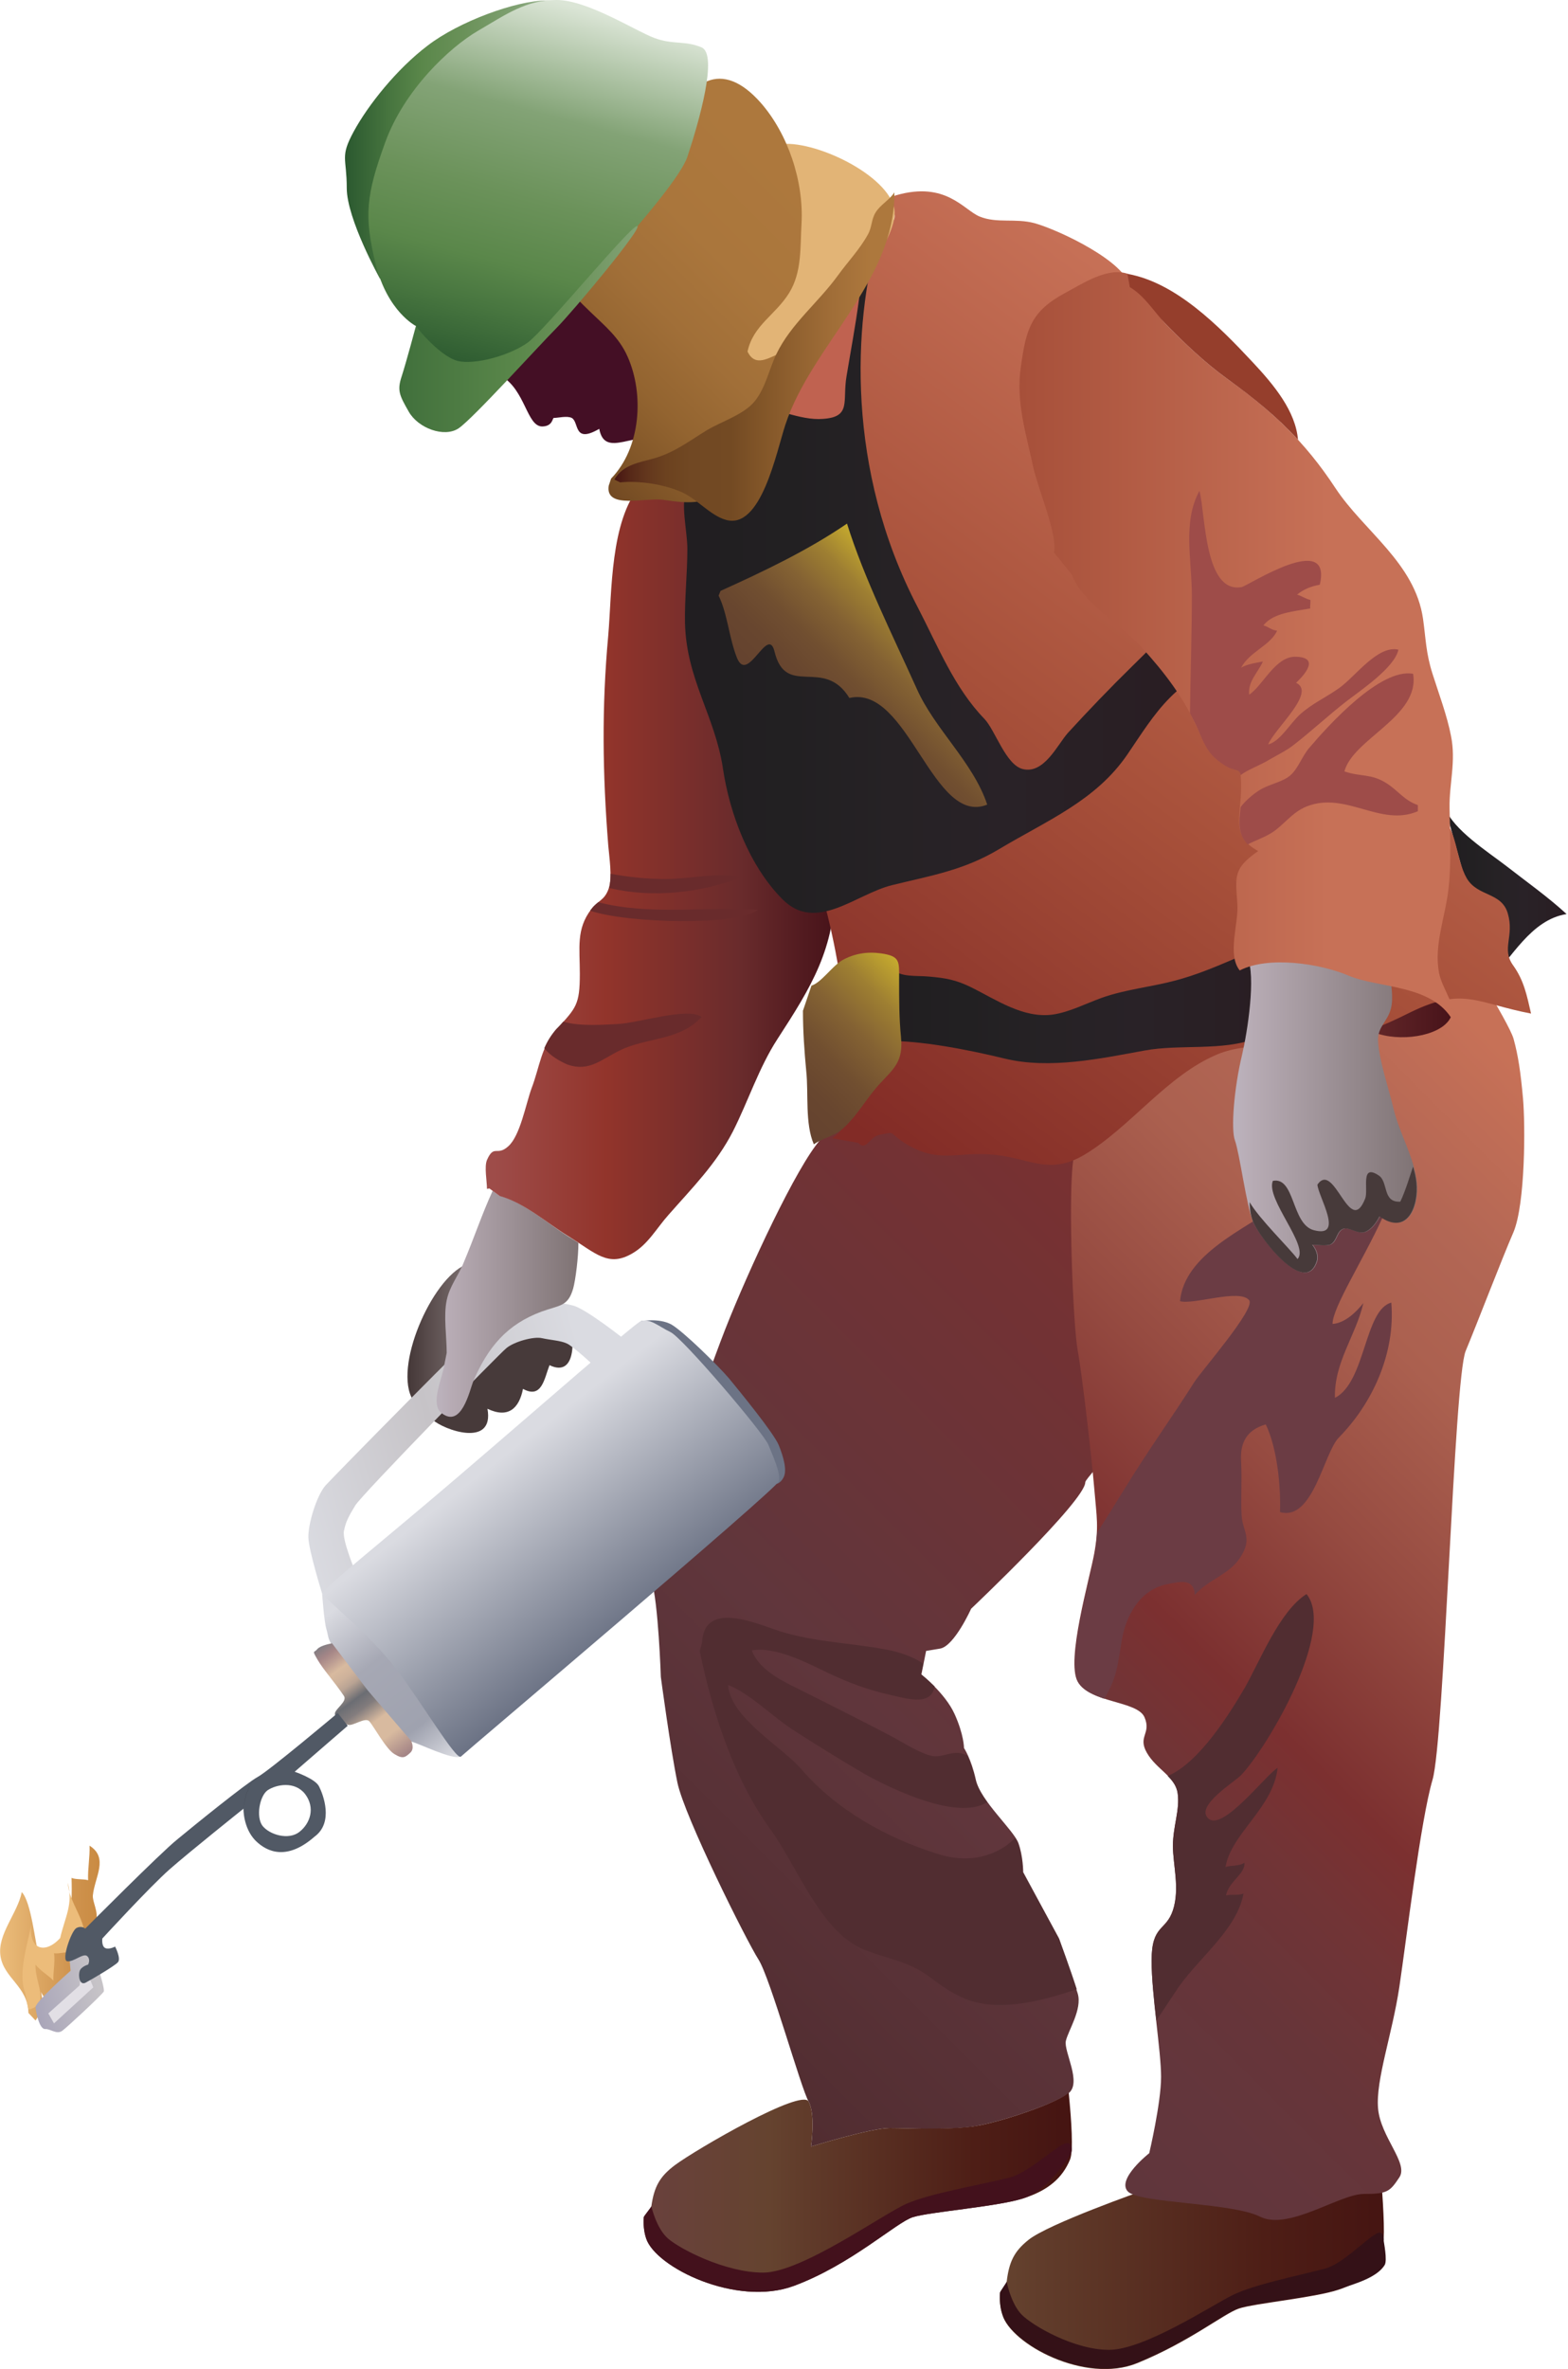 
        <svg xmlns:rdf="http://www.w3.org/1999/02/22-rdf-syntax-ns#" xmlns="http://www.w3.org/2000/svg" xmlns:cc="http://creativecommons.org/ns#" xmlns:xlink="http://www.w3.org/1999/xlink" xmlns:dc="http://purl.org/dc/elements/1.1/" x="0px" y="0px" width="331" height="500" viewBox="0 0 331 500" xml:space="preserve">
            <title>Fire management: crew member with drip torch 1</title>
            <desc xmlns:ian_image_library="https://ian.umces.edu/media-library/">
                <ian_image_library:title>Fire management: crew member with drip torch 1</ian_image_library:title>
                <ian_image_library:descr>Illustration of fire management crew member with drip torch</ian_image_library:descr>
                <ian_image_library:scene>
                    <ian_image_library:contains>forestry, industry, service, fire, management, managed, fire, burn, crew, member, drip, torch, brushfire, wildfire, controlled, human, person, people, man, male</ian_image_library:contains>
                    <ian_image_library:when>2011-01-17</ian_image_library:when>
                </ian_image_library:scene>
            </desc>
            
<g id="ian_symbols_542f21ebe7e530f40de69b3de55dce0b">
	<g id="ian_symbols_93dfd31d70ef4494197675cbac6ac241">
		<g id="ian_symbols_1842d185cadd5c5485588691019aab5d">
				<linearGradient id="ian_symbols_48d9e7ade3d70d248119b03f7c90ad0f" gradientUnits="userSpaceOnUse" x1="1901.73" y1="-488.203" x2="2309.546" y2="-488.203" gradientTransform="matrix(0.199 0 0 0.199 -167.007 574.272)">
				<stop  offset="0" style="stop-color:#65432F"/>
				<stop  offset="0.125" style="stop-color:#603B2A"/>
				<stop  offset="0.683" style="stop-color:#4E1E16"/>
				<stop  offset="0.972" style="stop-color:#461512"/>
			</linearGradient>
			<path fill="url(#ian_symbols_48d9e7ade3d70d248119b03f7c90ad0f)" d="M276,460.6c-5.1,1.1-10.6-2.8-14.2-2.8c-3.7,0-10-3.4-10-3.4l-10.5,7.9c0,0-20,7-24.2,10.4
				c-3,2.4-4.1,4.6-4.6,8.9c0,0.2-1.4,2.1-1.4,2.3c-0.1,1.5,0,3.1,0.5,4.6c1.8,6.2,17.5,14.7,28.5,10.2c11-4.5,18.2-10.4,21.4-11.5
				c3.2-1.1,16.1-2.3,21.1-4c5.1-1.7,7.8-4.5,9.2-8.5c0.6-1.8,0.3-8.1-0.2-14.4c-0.1,0.1-0.1,0.2-0.2,0.2
				C288.6,462.9,281,459.5,276,460.6L276,460.6z"/>
			<path fill="#341117" d="M290.5,471.4c-2.3,1.3-7.1,6.3-10.6,7.3c-6.4,1.7-15.2,3.4-19.8,5.7c-4.6,2.3-18.6,11.5-26,11.5
				c-7.4,0-16.1-5.1-18.4-7.4c-2.3-2.3-3.2-7-3.2-7c0,0.2-1.4,2.1-1.4,2.3c-0.1,1.5,0,3.1,0.5,4.6c1.8,6.2,17.5,14.7,28.5,10.2
				c11-4.5,18.2-10.4,21.4-11.5c3.2-1.1,16.1-2.3,21.1-4c3.7-1.2,8.1-2.5,9.7-5.1c0.6-1-0.2-4.9-0.2-5.1
				C292.1,473,292.3,470.4,290.5,471.4L290.5,471.4z"/>
				<linearGradient id="ian_symbols_c0f9367359dfdd845d0ee5de9b014f07" gradientUnits="userSpaceOnUse" x1="1482.286" y1="-828.751" x2="2228.568" y2="-1575.033" gradientTransform="matrix(0.199 0 0 0.199 -167.007 574.272)">
				<stop  offset="0" style="stop-color:#512D31"/>
				<stop  offset="0.346" style="stop-color:#60363C"/>
				<stop  offset="0.955" style="stop-color:#7C3030"/>
			</linearGradient>
			<path fill="url(#ian_symbols_c0f9367359dfdd845d0ee5de9b014f07)" d="M230.5,226l7.5-2.9l-48.7-5.4c0,0-11.1,17.2-16.1,22.8c-5,5.6-15.1,27.3-20.1,40
				c-5,12.8-17.1,47.8-15.6,52.8s2,20.6,2,20.6s2,15,3.5,22.3c1.5,7.2,14.6,33.4,17.1,37.3c2.5,3.9,9,27.3,10.6,30
				c1.5,2.8,0.5,9.5,0.5,9.5s12.6-3.9,16.6-3.9s13.6,0.6,19.1-0.6c5.5-1.1,15.6-4.5,18.6-6.7c3-2.2-1-8.9-0.5-11.1
				c0.5-2.2,3.5-6.7,2.5-10c-1-3.3-4-11.7-4-11.7l-7.5-13.9c0,0,0-3.3-1-6.1c-1-2.8-8-8.9-9-13.4s-2.5-6.7-2.5-6.7s0-2.8-2-7.2
				c-2-4.4-7-8.3-7-8.3l1-5l3-0.5c3-0.6,6.5-8.4,6.5-8.4s24.1-22.8,24.1-26.7c0-0.6,4.2-4.8,4.5-6.4c-0.7-6.9,2-16.3,1.5-19.6
				c-1-6.1-4.8-29.6-3.8-38.5C232.3,239.4,230.5,226,230.5,226L230.5,226z"/>
			<path fill="#473A3A" d="M91.3,299.6c2.4,2.2,13.1,6,11.6-2.3c4.4,2.1,6.7-0.1,7.5-4.2c4,2.2,4.5-2.2,5.6-5c6,2.9,5.3-6.9,3.9-9.6
				l-7-0.5l-20.1,15.6L91.3,299.6L91.3,299.6z"/>
				<linearGradient id="ian_symbols_273b044bc7520224f1fb83168eec1b1c" gradientUnits="userSpaceOnUse" x1="1798.678" y1="-801.126" x2="2638.037" y2="-1640.434" gradientTransform="matrix(0.199 0 0 0.199 -167.007 574.272)">
				<stop  offset="5.600000e-03" style="stop-color:#60363C"/>
				<stop  offset="9.830000e-02" style="stop-color:#63363C"/>
				<stop  offset="0.199" style="stop-color:#673539"/>
				<stop  offset="0.302" style="stop-color:#713436"/>
				<stop  offset="0.386" style="stop-color:#7C3030"/>
				<stop  offset="0.549" style="stop-color:#964B41"/>
				<stop  offset="0.701" style="stop-color:#AB604F"/>
				<stop  offset="0.804" style="stop-color:#B26654"/>
				<stop  offset="0.955" style="stop-color:#C77157"/>
			</linearGradient>
			<path fill="url(#ian_symbols_273b044bc7520224f1fb83168eec1b1c)" d="M230.5,225.2c0,0-3,12.1-4,20.1s0,34.2,1,39.7c1,5.5,3,23.1,3.5,29.2c0.5,6,1,8,0,13.6
				c-1,5.5-6,22.6-3.5,27.1c2.5,4.5,12.6,4,14.1,7.5c1.5,3.5-1.5,4,0.5,7.5c2,3.5,6,5,6.5,8.5c0.5,3.5-1,7-1,11.1c0,4,1.5,9,0,13.6
				c-1.5,4.5-4.5,3-4.5,10.6c0,7.5,2,19.1,2,24.6s-2.5,16.1-2.5,16.1s-7,5.5-4.5,8.1c2.5,2.5,21.9,2.3,27.9,5.3
				c6,3,16.8-4.8,21.9-4.8c5,0,5.5-0.5,7.5-3.5c2-3-4-8.5-4.5-14.6c-0.5-6,3-15.6,4.5-25.6c1.5-10.1,4.5-35.2,7-43.7
				s4.5-84.4,7-90.5c2.5-6,7.5-19.1,10.1-25.1c2.5-6,2.5-22.6,2-28.2c-0.5-5.5-1-9-2-12.6c-1-3.5-12.1-21.1-12.1-21.1L230.5,225.2
				L230.5,225.2z"/>
				<linearGradient id="ian_symbols_992fcbd2d5f718e41149e43ad902996e" gradientUnits="userSpaceOnUse" x1="1272.902" y1="-1474.099" x2="1337.016" y2="-1474.099" gradientTransform="matrix(0.199 0 0 0.199 -167.007 574.272)">
				<stop  offset="2.230000e-02" style="stop-color:#473A3A"/>
				<stop  offset="0.372" style="stop-color:#5B4E4E"/>
				<stop  offset="1" style="stop-color:#7E7273"/>
			</linearGradient>
			<path fill="url(#ian_symbols_992fcbd2d5f718e41149e43ad902996e)" d="M87.2,295.5c-4.3-6.8,3.9-25.6,11.1-28.6l0.5,20.6L87.2,295.5z"/>
				<linearGradient id="ian_symbols_e66c0317f5be77f475e1172f2a8f31b3" gradientUnits="userSpaceOnUse" x1="-7908.181" y1="-8479.96" x2="-7766.827" y2="-8479.96" gradientTransform="matrix(0.518 -0.147 0.147 0.518 5403.2 3543.769)">
				<stop  offset="5.600000e-03" style="stop-color:#DADBE1"/>
				<stop  offset="0.433" style="stop-color:#C6C3C7"/>
				<stop  offset="0.893" style="stop-color:#DADBE1"/>
			</linearGradient>
			<path fill="url(#ian_symbols_e66c0317f5be77f475e1172f2a8f31b3)" d="M68,336.3c0,0-2.8-9-2.9-11.8c-0.1-2.8,1.7-8.8,3.6-11c2-2.2,32.1-32.8,34.2-34.3
				c2.1-1.5,7.7-4,10.2-4.3c2.5-0.2,5.1-0.1,7.8,0.6c2.7,0.6,11.1,7.3,11.1,7.3l-6.3,5.7c0,0-4.8-4.5-6.1-5
				c-1.3-0.6-3.4-0.7-5.2-1.1c-1.7-0.4-5.8,0.7-7.5,2.1c-1.7,1.4-30.5,30.9-31.9,33.2c-1.4,2.3-2,3.4-2.4,5.4
				c-0.4,1.9,2.5,8.8,2.5,8.8L68,336.3L68,336.3z"/>
			<path fill="#6C7385" d="M165.4,311.8c0.8-1.5,0-4.3-1-6.8c-1-2.5-8.2-11.3-10.5-14.1c-2.3-2.7-9.6-9.9-12.2-11.4
				c-2.6-1.4-6.4-0.7-6.4-0.7l28.3,34.4C163.6,313.2,164.6,313.3,165.4,311.8L165.4,311.8z"/>
				<linearGradient id="ian_symbols_71a495ebd01c33645d833b30a767f628" gradientUnits="userSpaceOnUse" x1="-7876.501" y1="-8358.14" x2="-7908.22" y2="-8435.677" gradientTransform="matrix(0.518 -0.147 0.147 0.518 5403.2 3543.769)">
				<stop  offset="0" style="stop-color:#DADBE1"/>
				<stop  offset="0.219" style="stop-color:#9FA2AF"/>
				<stop  offset="0.584" style="stop-color:#A6A8B4"/>
				<stop  offset="0.893" style="stop-color:#DADBE1"/>
			</linearGradient>
			<path fill="url(#ian_symbols_71a495ebd01c33645d833b30a767f628)" d="M68,336.3c0,0,0.4,5.8,0.9,7.5c0.5,1.7,0.2,1.8,1.3,3.6c1.1,1.8,14.9,19.6,16.5,20.1
				c1.7,0.4,8.9,4,10.5,3.2C98.9,370,84,347.9,84,347.9L68,336.3L68,336.3z"/>
				<linearGradient id="ian_symbols_28021c0d2387129411959e843d7d0ac8" gradientUnits="userSpaceOnUse" x1="-7796.079" y1="-8390.309" x2="-7830.284" y2="-8475.32" gradientTransform="matrix(0.518 -0.147 0.147 0.518 5403.2 3543.769)">
				<stop  offset="0" style="stop-color:#6C7385"/>
				<stop  offset="0.893" style="stop-color:#DADBE1"/>
			</linearGradient>
			<path fill="url(#ian_symbols_28021c0d2387129411959e843d7d0ac8)" d="M96.5,311.8c17.9-15.3,37.7-32.7,38.8-33c2-0.6,3.7,1.1,6.2,2.3c2.5,1.1,19.7,21.3,20.7,23.8
				s2.7,6.1,2.2,7.7c-0.5,1.7-66.2,57.2-67.1,58.1c-1,0.9-8.2-11.3-13.6-18.4c-5.4-7.1-13.8-13.7-15.7-16
				C68.1,335.3,81.8,324.4,96.5,311.8L96.5,311.8z"/>
				<linearGradient id="ian_symbols_35d3f9a1def5c5844d241a27aa0edffa" gradientUnits="userSpaceOnUse" x1="-7897.949" y1="-8363.74" x2="-7916.572" y2="-8415.074" gradientTransform="matrix(0.518 -0.147 0.147 0.518 5403.2 3543.769)">
				<stop  offset="0" style="stop-color:#A58687"/>
				<stop  offset="0.18" style="stop-color:#D8BA9F"/>
				<stop  offset="0.315" style="stop-color:#D8BA9F"/>
				<stop  offset="0.444" style="stop-color:#827C7D"/>
				<stop  offset="0.528" style="stop-color:#6B6D73"/>
				<stop  offset="0.635" style="stop-color:#BAA494"/>
				<stop  offset="0.697" style="stop-color:#CEB29B"/>
				<stop  offset="0.77" style="stop-color:#D8BA9F"/>
				<stop  offset="0.843" style="stop-color:#BB9C92"/>
				<stop  offset="0.904" style="stop-color:#A58687"/>
				<stop  offset="1" style="stop-color:#797B81"/>
			</linearGradient>
			<path fill="url(#ian_symbols_35d3f9a1def5c5844d241a27aa0edffa)" d="M72.6,357.9c-2.1-3.1-4.4-5.6-5.6-7.7s-0.7-1.3,0-2.2c0.7-0.8,3.1-1.2,3.1-1.2l7.5,9.9l9.2,10.7
				c0,0,0.8,1.6-0.2,2.5s-1.5,1.4-3.3,0.3c-1.8-1-4.5-6.1-5.4-7c-0.9-0.8-3.4,1.1-4.4,0.8c-1-0.3-2.8-1.1-2.8-2.3
				C70.6,360.7,73.4,359.1,72.6,357.9L72.6,357.9z"/>
			<g>
					<linearGradient id="ian_symbols_1a12df3462adac64fd7a621c9d380acc" gradientUnits="userSpaceOnUse" x1="839.956" y1="-836.476" x2="945.838" y2="-836.476" gradientTransform="matrix(0.199 0 0 0.199 -167.007 574.272)">
					<stop  offset="0" style="stop-color:#ECBC7A"/>
					<stop  offset="0.121" style="stop-color:#E6B573"/>
					<stop  offset="0.681" style="stop-color:#D09550"/>
					<stop  offset="0.972" style="stop-color:#CA8B43"/>
				</linearGradient>
				<path fill="url(#ian_symbols_1a12df3462adac64fd7a621c9d380acc)" d="M6,424.8c-0.1-5.6-5.2-7.3-5.9-12c-0.7-4.6,3.6-9,4.5-13.5c2,2.1,2.8,10.6,3.6,13.5
					c6.9,0.9,7.1-11,6.9-16.5c0.9,0.4,2.7,0.2,3.5,0.5c-0.1-2.4,0.4-5,0.3-7.3c4.1,2.6,1.1,6.6,0.7,10.5c-0.1,1.4,1.2,3.4,0.7,5.3
					c-0.4,1.5-1.7,1.6-2.2,3.1c-1.1,3.7,0.8,6.3-1.4,9.9c-2.5,3.9-7,6.4-8.5,0.8c1.1,2.5,0.9,5-0.7,7.3L6,424.8L6,424.8z"/>
				<path fill="#ECBC7A" d="M6,424.1c4.8-1.1,1.3-5.6,1.5-9.5c1.1,1.4,2.9,2.4,3.8,3.4c-0.2-1.1,0.4-4,0.1-5.8
					c1.2,0.2,3.1-0.5,4.3-0.2c0.5-0.5,0.8-2.1,1-2.8c0.5-0.1,0.8,0.9,1.2,0.6c0.5-4.5-3.3-8-3.6-12.5c1.2,4.6-0.6,7.3-1.6,11.7
					c-3.2,3.5-6.7,2.4-6.1-2.8c-0.7,3.8-2.9,10.3-1.3,14.3L6,424.1L6,424.1z"/>
					<linearGradient id="ian_symbols_ec5117b15ed07ba47151d5dbc1c13427" gradientUnits="userSpaceOnUse" x1="-8061.109" y1="-8314.358" x2="-8032.435" y2="-8314.358" gradientTransform="matrix(0.518 -0.147 0.147 0.518 5403.2 3543.769)">
					<stop  offset="0" style="stop-color:#A6A2B7"/>
					<stop  offset="1" style="stop-color:#C6C3C7"/>
				</linearGradient>
				<path fill="url(#ian_symbols_ec5117b15ed07ba47151d5dbc1c13427)" d="M14.6,412.5l0.3,3.4c0,0-7.4,6.5-7.4,7.7c0.1,1.1,0.8,4.6,2,4.6c1.1-0.1,2.4,1.2,3.6,0.4
					c1.1-0.8,8.3-7.5,8.8-8.3C22.3,419.5,19,410,19,410L14.6,412.5L14.6,412.5z"/>
				<polygon fill="#E2DFE5" points="10.2,424.9 11.4,427 19.7,419.4 18.8,417.2 17,417.4 16.8,419 				"/>
				<path fill="#515965" d="M73.4,364.2l-11.2,9.7c0,0,4.5,1.5,5.2,3.2c0.8,1.6,3.1,7.5-1,10.5c-5.7,5-9.9,3.4-12.5,0.8
					c-2.6-2.7-2.5-6.7-2.5-6.7s-11.4,9.1-15.6,12.8c-4.2,3.7-14.2,14.6-14.2,14.6s-0.2,1.6,0.6,2c0.8,0.4,2.1-0.3,2.1-0.3
					s1.3,2.5,0.6,3.3c-0.7,0.8-5.5,3.6-6.8,4.3c-1.3,0.7-1.6-1.4-1.3-2.4c0.3-1,1.8-1.4,1.8-1.4s0.6-1.1-0.2-1.8
					c-0.8-0.7-2.9,1.3-4.2,1.1c-1.3-0.2,0.8-6.3,1.9-7c1.1-0.6,1.9,0.1,1.9,0.1s15.9-16,19.4-18.8c3.5-2.9,14.6-11.9,17-13.2
					c2.4-1.3,16.9-13.5,16.9-13.5L73.4,364.2L73.4,364.2z M55.4,385.3c1.5,1.9,5.5,3.1,7.8,1.3s3.4-5.1,1.2-8
					c-2.2-2.8-6.1-2-7.9-0.8C54.8,379,54,383.4,55.4,385.3L55.4,385.3z"/>
			</g>
			<path d="M51.5,381.6L51.5,381.6c0,0,0-4.4,2.8-6.4l0,0C51.5,377.2,51.5,381.5,51.5,381.6z"/>
			<path d="M56.6,377.8L56.6,377.8c0,0,1.4-1.8,5.7-3.9l0,0C58,376,56.6,377.8,56.6,377.8z"/>
				<linearGradient id="ian_symbols_eced54a0d4e02274ed02e823d10e8202" gradientUnits="userSpaceOnUse" x1="1303.623" y1="-1504.545" x2="1454.187" y2="-1504.545" gradientTransform="matrix(0.199 0 0 0.199 -167.007 574.272)">
				<stop  offset="2.230000e-02" style="stop-color:#BBB1BB"/>
				<stop  offset="9.470000e-02" style="stop-color:#B7ABB4"/>
				<stop  offset="1" style="stop-color:#7E7273"/>
			</linearGradient>
			<path fill="url(#ian_symbols_eced54a0d4e02274ed02e823d10e8202)" d="M105.4,252.3l-1.4-1c-2.3,5-3.9,9.9-6.1,15.1c-1.1,2.8-3,5-3.6,8c-0.7,3.3,0,7.6,0,11.1l-0.5,2.5
				c-0.3,2.5-3.1,8.3-0.6,10.2c4.2,3.3,5.9-4.6,6.7-6.7c3.1-7.2,7.1-12,14.4-14.7c3.8-1.4,5.6-1,6.7-4.9c0.5-1.8,1.1-6.6,1.1-9.6
				c-0.7-0.5-1.4-0.9-2.2-1.4C115.2,257.9,110.7,253.8,105.4,252.3L105.4,252.3z"/>
				<linearGradient id="ian_symbols_79ee2a90940d7eb4591f1331f24347f0" gradientUnits="userSpaceOnUse" x1="1523.433" y1="-561.371" x2="1978.224" y2="-561.371" gradientTransform="matrix(0.199 0 0 0.199 -167.007 574.272)">
				<stop  offset="5.600000e-03" style="stop-color:#69413D"/>
				<stop  offset="0.29" style="stop-color:#65432F"/>
				<stop  offset="0.378" style="stop-color:#603B2A"/>
				<stop  offset="0.769" style="stop-color:#4E1E16"/>
				<stop  offset="0.972" style="stop-color:#461512"/>
			</linearGradient>
			<path fill="url(#ian_symbols_79ee2a90940d7eb4591f1331f24347f0)" d="M206.9,448.5c-5.5,1.1-15.1,0.6-19.1,0.6s-16.6,3.9-16.6,3.9s1-6.7-0.5-9.5
				c-1.5-2.8-23.6,10-28.2,13.4c-3.2,2.4-4.4,4.5-5,8.7c0,0.2-1.6,2.1-1.6,2.3c-0.1,1.5,0,3,0.5,4.5c2,6.1,19.1,14.5,31.2,10
				c12.1-4.5,21.6-13.4,25.1-14.5c3.5-1.1,17.6-2.2,23.1-3.9c5.5-1.7,8.5-4.4,10.1-8.3c0.7-1.8,0.3-8-0.3-14.1
				c-0.1,0.1-0.1,0.2-0.2,0.2C222.5,444,212.4,447.4,206.9,448.5L206.9,448.5z"/>
			<path fill="#43111C" d="M224.5,452.5c-2.5,1.2-7.7,6.2-11.6,7.1c-7,1.7-16.6,3.3-21.6,5.5s-22.1,14.5-30.2,14.5
				c-8,0-17.6-5-20.1-7.2c-2.5-2.2-3.5-6.8-3.5-6.8c0,0.2-1.6,2.1-1.6,2.3c-0.1,1.5,0,3,0.5,4.5c2,6.1,19.1,14.5,31.2,10
				c12.1-4.5,21.6-13.4,25.1-14.5c3.5-1.1,17.6-2.2,23.1-3.9c4.1-1.2,7.7-5.7,9.4-8.2c0.6-0.9,1-1.6,1-1.8
				C226.3,454,226.5,451.5,224.5,452.5L224.5,452.5z"/>
			<path fill="#512D31" d="M215.9,395.1c0,0,0-3.3-1-6.1c-0.1-0.3-0.3-0.7-0.6-1.1c-0.6,0.5-1.2,1.1-1.9,1.6
				c-4.5,3.1-9.7,3.3-14.6,1.7c-10.5-3.3-21.1-9.1-28.6-17.8c-4.1-4.8-15-10.8-15.5-17.8c4.5,1.7,9.3,6.6,13.6,9.4
				c4.8,3.1,9.5,6,14.4,8.9c4.6,2.7,20.2,10.7,26.7,6.4c-1.2-1.6-2.1-3.2-2.5-4.7c-0.5-2.3-1.2-4-1.7-5.1c-0.4-0.2-0.9-0.4-1.4-0.5
				c-2-0.4-4,0.9-5.9,0.6c-2.5-0.5-5.7-2.5-8-3.8c-6.2-3.3-12.5-6.4-18.6-9.5c-3.9-2-9.8-4.3-11.6-9c5-0.9,11.6,2.6,16.2,4.8
				c4.5,2.1,8.2,3.5,13.1,4.6c2.9,0.6,8.6,2.6,9.3-1.8c-1.6-1.6-2.9-2.6-2.9-2.6l0.5-2.2c-2.4-1.7-5.8-2.6-7.4-2.9
				c-7.7-1.5-15.3-1.6-22.7-3.9c-4.6-1.4-16.2-6.9-16.6,2.4l-0.5,1.7c2.7,13.1,7.3,27.2,15.1,37.9c5.6,7.8,10.5,21.4,19.5,25.1
				c5.2,2.1,9.5,2.4,14.2,6c4.5,3.4,8,5.5,13.6,5.7c5.7,0.2,11.6-1.4,17.2-3.3c-1.2-3.8-3.7-10.6-3.7-10.6L215.9,395.1L215.9,395.1z
				"/>
			<path fill="#512D31" d="M262.5,399.6c-1.2,0.5-2.6,0.1-3.7,0.4c0.6-3,4.1-4.5,3.9-6.9c-1.2,0.8-2.8,0.5-4,0.9
				c1.2-7.1,10.1-12.5,11-20.9c-2.3,1.2-11.7,13.7-14.7,10.6c-2.7-2.7,5.9-7.8,7.1-9.2c5.7-6.1,19.9-30.5,13.7-38.1
				c-5.7,3.6-9.8,14.1-13.1,19.9c-3,5.1-9.5,15.7-16.2,18.5c1.1,1.1,1.9,2.2,2.1,3.7c0.5,3.5-1,7-1,11.1c0,4,1.5,9,0,13.6
				c-1.5,4.5-4.5,3-4.5,10.6c0,3.6,0.5,8.2,1,12.6c1.4-2.1,2.8-4.2,4-6C252.3,413.7,261.1,407.5,262.5,399.6L262.5,399.6z"/>
			<path fill="#6B3C44" d="M246.5,334.3c2.5-0.5,5.6-1.3,5.7,2.3c3-3.4,7.2-4.2,9.6-7.9c2.7-4.1,0.5-5.5,0.3-8.9
				c-0.2-3.3,0.1-7.3-0.1-11.2c-0.3-3.9,1-6.8,5.2-8c2.4,5,3.2,13,3,18.5c7,2,9.2-12.4,12.4-15.7c7.1-7.2,12-17.8,11.1-28.5
				c-5.7,1.5-5.4,16.8-11.9,20.1c-0.2-7.5,4.4-13.1,6-20c-1.6,2-3.9,4.2-6.5,4.4c-0.1-6.8,25.9-40.1,6.9-38.6
				c-7.9,0.6-12.7,9.4-18.5,13.6c-6.9,5-19.7,10.3-20.6,20.2c2.9,0.8,12.6-2.7,14.6-0.2c1.4,1.8-10.1,14.9-11.6,17.3
				c-4.7,7.4-9.8,14.5-14.4,22c-1.9,3-3.9,6.4-6.1,9.7c-0.1,1.3-0.2,2.7-0.5,4.4c-1,5.5-6,22.6-3.5,27.1c1,1.8,3.2,2.8,5.5,3.6
				c2.5-4.1,2.8-6.7,3.6-11.7C237.5,341.1,240.6,335.4,246.5,334.3L246.5,334.3z"/>
				<linearGradient id="ian_symbols_df9cd60f61bcb6e435fdd7f054315944" gradientUnits="userSpaceOnUse" x1="2277.748" y1="-1819.709" x2="2382.51" y2="-1819.709" gradientTransform="matrix(0.199 0 0 0.199 -167.007 574.272)">
				<stop  offset="5.600000e-03" style="stop-color:#692B2C"/>
				<stop  offset="1" style="stop-color:#461219"/>
			</linearGradient>
			<path fill="url(#ian_symbols_df9cd60f61bcb6e435fdd7f054315944)" d="M306.6,212.8c0.6,9.1-29.9,8.9-18.1-6.7L306.6,212.8L306.6,212.8z"/>
			<path fill="#D4884B" d="M292.8,176.4c-3.9-0.2-7.7-1.9-11.6-2.7c-3.7-0.8-7.6-2.1-5.6,2.3c2.7,5.9,13,7.8,16.8,12.9
				c4.1,5.5,6.7,11,11.3,15.7c-0.8-5.7,1.6-11.4,2.2-17.2c0.3-3.5,0.4-6.9,0.3-10.3C302,176.1,297.7,176.7,292.8,176.4L292.8,176.4z
				"/>
			<path fill="#9E4C49" d="M304.1,197.1c0.6-3.2,1.4-6.4,1.8-9.6c0.2-1.6,0.2-3.2,0.3-4.7c-3.5-1.8-7.4-2.7-11.2-3.3
				C294.8,184.3,299.6,192,304.1,197.1L304.1,197.1z"/>
			<path fill="#9E4C49" d="M288.7,189.1c-3.9-3.5-9.1-4.5-14-5.7c-2.3-0.5-4.8-1.8-7.1-2c-1.8-0.2-3.6,1.1-5.1,1.1
				c-1.5,1.8-1.6,3.5-1.4,6.3c2.1-0.1,4.3-0.9,6.4-1C273.7,187.6,283.5,193,288.7,189.1L288.7,189.1z"/>
			<g>
					<linearGradient id="ian_symbols_6cdd50b8f3ccb304f59b60d2c6a28aff" gradientUnits="userSpaceOnUse" x1="1206.306" y1="-2740.541" x2="1476.321" y2="-2740.541" gradientTransform="matrix(0.199 0 0 0.199 -167.007 574.272)">
					<stop  offset="5.600000e-03" style="stop-color:#2C5A30"/>
					<stop  offset="0.171" style="stop-color:#47753F"/>
					<stop  offset="0.296" style="stop-color:#5A874A"/>
					<stop  offset="0.472" style="stop-color:#6B925A"/>
					<stop  offset="0.693" style="stop-color:#83A376"/>
					<stop  offset="0.983" style="stop-color:#DBE5D6"/>
				</linearGradient>
				<path fill="url(#ian_symbols_6cdd50b8f3ccb304f59b60d2c6a28aff)" d="M74.7,27.7c3-5.5,9-13.1,15.6-18.1c6.5-5,18.6-9.5,25.1-9.5c6.5,0,11.1,5.5,11.1,5.5L80.2,58.8
					c0,0-7-12.6-7-19.1S71.7,33.2,74.7,27.7L74.7,27.7z"/>
				<path fill="#440F25" d="M105.9,79.4c5,3,5.3,10.5,8.5,10.6c2.3,0,2.2-1.8,2.5-1.8c0.9,0,2.8-0.5,3.8,0c1.6,0.9,0.3,5.5,5.8,2.3
					c1.2,6.5,7.8,0,13.6,2.5l1-26.1l-18.6-12.6L105.9,79.4L105.9,79.4z"/>
					<linearGradient id="ian_symbols_cbcb97d1458924f41d0eacf37bdb897f" gradientUnits="userSpaceOnUse" x1="2374.991" y1="-1938.67" x2="2503.305" y2="-1938.67" gradientTransform="matrix(0.199 0 0 0.199 -167.007 574.272)">
					<stop  offset="2.230000e-02" style="stop-color:#211E21"/>
					<stop  offset="0.202" style="stop-color:#222022"/>
					<stop  offset="0.409" style="stop-color:#262225"/>
					<stop  offset="0.628" style="stop-color:#292227"/>
					<stop  offset="0.854" style="stop-color:#291F24"/>
					<stop  offset="1" style="stop-color:#291C22"/>
				</linearGradient>
				<path fill="url(#ian_symbols_cbcb97d1458924f41d0eacf37bdb897f)" d="M305.1,170.6c1.7,4.5,8.9,9.1,12.8,12.1c4.1,3.2,8.9,6.6,12.8,10.2c-7.6,1.2-11.6,9.4-16.5,14.2
					c0.1-0.4,0.3-0.8,0.7-1.1L305.1,170.6L305.1,170.6z"/>
					<linearGradient id="ian_symbols_af0127b851496154ad169345fdc503b9" gradientUnits="userSpaceOnUse" x1="1355.755" y1="-1974.899" x2="1726.337" y2="-1974.899" gradientTransform="matrix(0.199 0 0 0.199 -167.007 574.272)">
					<stop  offset="2.230000e-02" style="stop-color:#9E4C49"/>
					<stop  offset="0.341" style="stop-color:#92342B"/>
					<stop  offset="0.726" style="stop-color:#692B2C"/>
					<stop  offset="1" style="stop-color:#461219"/>
				</linearGradient>
				<path fill="url(#ian_symbols_af0127b851496154ad169345fdc503b9)" d="M103.3,250.8c0.1,0-0.6,0.1-0.5,0.1c0-1.6-0.6-4.7,0-6.1c1.5-3.4,2.1-0.7,4.5-2.9
					c2.5-2.2,3.7-8.9,4.9-12.2c1.7-4.4,2-8.8,5.3-12.5c4.1-4.5,4.9-5.1,4.9-11.7c0-5.5-0.8-9.4,2.4-13.6c1.4-1.9,2.8-1.8,3.7-4.4
					c0.8-2.4,0.1-6.6-0.1-9.1c-1.2-15.1-1.4-29.1,0-44.3c0.8-9.4,0.4-24,6.7-31.6c2.8-3.4,12.1-7,16.1-3.5c2.4,2.1,1.9,8,2.5,10.9
					c1.2,6.4,2.8,12.6,5,18.8c3.6,9.7,9.8,18.5,13.2,28.2c3.2,9.2,4.4,19.9,4.4,29.6c0,13.7-5,21.7-12.2,32.8
					c-3.9,6-6.2,13.2-9.4,19.5c-3.5,6.8-8.5,11.8-13.6,17.6c-2.5,2.8-4.3,6.2-7.6,8.1c-5.1,3-7.7,0-13.5-3.6
					c-4.7-2.9-9.2-7-14.5-8.5L103.3,250.8L103.3,250.8z"/>
					<linearGradient id="ian_symbols_1acd80dbfce5dc34692c3e2dd75bb2d5" gradientUnits="userSpaceOnUse" x1="1708.773" y1="-1691.694" x2="2262.882" y2="-2427.005" gradientTransform="matrix(0.199 0 0 0.199 -167.007 574.272)">
					<stop  offset="2.230000e-02" style="stop-color:#822B26"/>
					<stop  offset="0.52" style="stop-color:#A7503A"/>
					<stop  offset="1" style="stop-color:#C77157"/>
				</linearGradient>
				<path fill="url(#ian_symbols_1acd80dbfce5dc34692c3e2dd75bb2d5)" d="M175.7,240.2c7.5-5.2,3.5-21.4,2.4-29c-1.3-9.2-3.3-19.4-6.4-28.2c-3.4-9.7-9-18.7-13.1-28.2
					c-3.3-7.6-5.6-16-9.6-23c-2.2-3.8-1.5-11.9-0.7-16.2c1.5-7.5-3.7-6.9,2.3-13.6c6.9-7.7,10.3-15.5,15.6-24.2
					c3.3-5.4,5.1-10.6,8.1-16c3.1-5.6,8.8-10.8,13.8-14.7c2.5-2-2.3-4.9,1.1-5.9c10.5-3,14.2,3.1,17.6,4.5c3.7,1.5,7.5,0.3,11.6,1.4
					c5.3,1.5,19.4,8.2,20.1,13.5c1.1,8.4,3.9,10.1,9.6,15.8c10.9,10.9,8,21.8,17.2,34.2c7.6,10.1,13.5,21,20.5,31.3
					c4.8,7.1,6.4,17,11.6,23.9c1.8,2.4,4,4.3,6.4,6c3.8,2.8,3.5,9.5,5.8,13.5c2.3,4,7.4,2.9,8.7,7.5c1.4,4.8-1.4,7.4,1.1,10.9
					c2.3,3.2,2.9,6.3,3.8,10.2c-11.5-2.2-14.3-5.7-25.4-0.3c-6,3-10.9,5-17.5,6.4c-7.4,1.6-16.1-0.5-23.3,2.5
					c-10.6,4.4-18.4,15.4-28.1,21.2c-7.4,4.4-11.6,0.7-19,0c-8-0.8-11.8,2.1-19.1-2.6c-3.5-2.3-1.5-2.3-5.2-1.6
					c-2,0.4-2.8,3.5-4.4,1.7L175.7,240.2L175.7,240.2z"/>
				<path fill="#692B2C" d="M160,192c-11-0.7-23,1.2-33.7-1.6c-0.5,0.4-1,0.8-1.5,1.5c-0.1,0.1-0.2,0.2-0.2,0.3
					C132.6,194.9,156,195.4,160,192L160,192z"/>
				<path fill="#692B2C" d="M119.9,224.7c4.5,1.5,7-1.1,10.9-3c5.6-2.8,12.7-2,17.3-7.1c-2.9-2.1-13.4,1.3-17.6,1.5
					c-2.4,0.1-8,0.6-11.6-0.5c-0.4,0.5-0.9,1-1.5,1.6c-1.1,1.3-1.9,2.6-2.5,4C116.1,222.8,118.4,224.1,119.9,224.7L119.9,224.7z"/>
				<path fill="#692B2C" d="M156.5,185.1c-4.8-1.1-10.7,0.4-15.9,0.4c-4.1,0-7.9-0.4-11.7-1.1c0,1.1-0.1,2.2-0.3,3
					C137.8,189.6,148.1,188.4,156.5,185.1L156.5,185.1z"/>
					<linearGradient id="ian_symbols_9f53161be406d534091f55cd9ad49f09" gradientUnits="userSpaceOnUse" x1="1779.446" y1="-1826.317" x2="2205.89" y2="-1826.317" gradientTransform="matrix(0.199 0 0 0.199 -167.007 574.272)">
					<stop  offset="2.230000e-02" style="stop-color:#211E21"/>
					<stop  offset="0.202" style="stop-color:#222022"/>
					<stop  offset="0.409" style="stop-color:#262225"/>
					<stop  offset="0.628" style="stop-color:#292227"/>
					<stop  offset="0.854" style="stop-color:#291F24"/>
					<stop  offset="1" style="stop-color:#291C22"/>
				</linearGradient>
				<path fill="url(#ian_symbols_9f53161be406d534091f55cd9ad49f09)" d="M187.9,204.2c2.2,2.2,5.4,1.6,8.3,1.9c3.5,0.3,5.6,0.7,8.7,2.2c5.3,2.6,11.1,6.7,17.4,5.8
					c3.4-0.5,6.9-2.3,10.2-3.5c5-1.8,10.5-2.3,15.7-3.7c8.3-2.2,15.5-6.4,23.4-8.9c0.3,6.2-0.1,18.7-6.3,21.1
					c-7.4,2.8-16.1,1.2-23.7,2.6c-9.3,1.7-20,4-29.5,1.7c-7.8-1.9-18.1-3.9-25.2-3.7L187.9,204.2L187.9,204.2z"/>
					<linearGradient id="ian_symbols_4ddba83a71495b44719f9cb55dcc1942" gradientUnits="userSpaceOnUse" x1="2149.438" y1="-1705.366" x2="2344.559" y2="-1705.366" gradientTransform="matrix(0.199 0 0 0.199 -167.007 574.272)">
					<stop  offset="2.230000e-02" style="stop-color:#BBB1BB"/>
					<stop  offset="9.470000e-02" style="stop-color:#B7ABB4"/>
					<stop  offset="1" style="stop-color:#7E7273"/>
				</linearGradient>
				<path fill="url(#ian_symbols_4ddba83a71495b44719f9cb55dcc1942)" d="M263.3,201.9c1.9,4.1,0,16-1.1,20.7c-1.7,7-2.4,15.8-1.5,18.1c1,2.8,2.4,13.7,3.8,17.1
					c1.1,2.8,11.2,16.3,13.6,8.2c0.3-1.1-0.3-2.5-1-3.3c0.9,0,3.1,0.3,3.9-0.1c1.4-0.8,1.2-2.8,2.7-3.3c1.1-0.4,3,1.2,4.5,0.7
					c1.4-0.5,2.5-2.1,3.1-3.3c5.9,4.2,8.3-2.2,7.8-7.1c-0.6-5.5-3.6-10.2-4.9-15.5c-1-4.3-3.1-10.3-3.3-14.5c-0.1-2.9,2-4,2.7-6.7
					c0.6-2.1,0.1-5.6-0.4-7.5L263.3,201.9L263.3,201.9z"/>
				<path fill="#473A3A" d="M278,266c0.3-1.1-0.3-2.5-1-3.3c0.9,0,3.1,0.3,3.9-0.1c1.4-0.8,1.2-2.8,2.7-3.3c1.1-0.4,3,1.2,4.5,0.7
					c1.4-0.5,2.5-2.1,3.1-3.3c5.9,4.2,8.3-2.2,7.8-7.1c-0.1-1.2-0.4-2.3-0.7-3.4c-0.8,2.3-1.6,5.1-2.7,7.4c-3.8,0.2-2.5-4.1-4.5-5.5
					c-4-2.7-2.2,2.9-2.9,4.8c-3.3,8.5-6.5-8.1-10.1-2.9c0.2,2.6,5.8,11.4-0.8,9.6c-4.7-1.3-3.9-11.3-8.6-10.4
					c-1.6,3.8,7.8,13.8,5.2,16.5c-1.7-2.3-8.1-8.5-10.1-12c0,1.4,0.2,2.8,0.7,4.1C265.5,260.6,275.6,274.1,278,266L278,266z"/>
					<linearGradient id="ian_symbols_a6cadb171cd315745deb868ff74c6bea" gradientUnits="userSpaceOnUse" x1="1665.026" y1="-1712.991" x2="1807.144" y2="-1855.109" gradientTransform="matrix(0.199 0 0 0.199 -167.007 574.272)">
					<stop  offset="2.230000e-02" style="stop-color:#65432F"/>
					<stop  offset="0.187" style="stop-color:#68462F"/>
					<stop  offset="0.375" style="stop-color:#714F30"/>
					<stop  offset="0.576" style="stop-color:#846233"/>
					<stop  offset="0.784" style="stop-color:#9E7F32"/>
					<stop  offset="0.997" style="stop-color:#C7AC2E"/>
					<stop  offset="1" style="stop-color:#C8AC2E"/>
				</linearGradient>
				<path fill="url(#ian_symbols_a6cadb171cd315745deb868ff74c6bea)" d="M171.3,208c2-0.6,4.2-3.9,6.4-5.3c2.6-1.5,5.4-1.9,8.3-1.5c4.1,0.6,3.8,1.7,3.8,5.6
					c0,4.1,0,8.1,0.4,12.1c0.6,6.2-2.5,7.1-6,11.6c-2,2.5-4.1,6-6.8,8.1c-1.7,1.3-3.8,1.6-5.6,2.9c-1.9-4.4-1.1-10.7-1.6-15.4
					c-0.4-4.2-0.7-8.5-0.7-12.8L171.3,208L171.3,208z"/>
					<linearGradient id="ian_symbols_308c31465da729d49936cd997415af7f" gradientUnits="userSpaceOnUse" x1="1566.312" y1="-2278.374" x2="2108.827" y2="-2278.374" gradientTransform="matrix(0.199 0 0 0.199 -167.007 574.272)">
					<stop  offset="2.230000e-02" style="stop-color:#211E21"/>
					<stop  offset="0.202" style="stop-color:#222022"/>
					<stop  offset="0.409" style="stop-color:#262225"/>
					<stop  offset="0.628" style="stop-color:#292227"/>
					<stop  offset="0.854" style="stop-color:#291F24"/>
					<stop  offset="1" style="stop-color:#291C22"/>
				</linearGradient>
				<path fill="url(#ian_symbols_308c31465da729d49936cd997415af7f)" d="M185.3,50c-5.1,18.3-6.8,49,8.4,78.1c4.4,8.5,7.8,17.1,14.1,23.6c2.3,2.4,4.5,9.7,8.1,10.6
					c4.5,1.1,7.3-5.1,9.5-7.6c4.3-4.7,9.1-9.7,13.6-14.1c4-3.8,7-8.3,11.4-2.9c3.9,4.9,0.2,5.8-3.4,9.5c-3.5,3.5-6.2,7.9-9,12
					c-6.7,9.8-16.9,13.9-27.1,20c-7.5,4.5-14.5,5.6-22.6,7.6c-7.7,1.9-16,10.1-23.1,3c-7-7-11.2-18.1-12.6-27.7
					c-1.7-11.1-7.7-18.7-8-30.6c-0.1-5.2,0.5-10.4,0.5-15.7c0-3.8-1.6-9.9,0-12.7c1.1-1.8,5.9-4.5,7.7-6c3.2-2.7,6.2-5.2,9-8.5
					c4.2-4.9,7.9-7.4,13.5-10.5L185.3,50L185.3,50z"/>
					<linearGradient id="ian_symbols_38a804bdb8da01241d795a85e12d7c57" gradientUnits="userSpaceOnUse" x1="1922.546" y1="-2202.431" x2="2384.287" y2="-2202.431" gradientTransform="matrix(0.199 0 0 0.199 -167.007 574.272)">
					<stop  offset="0" style="stop-color:#A7503A"/>
					<stop  offset="0.704" style="stop-color:#C77157"/>
				</linearGradient>
				<path fill="url(#ian_symbols_38a804bdb8da01241d795a85e12d7c57)" d="M222.5,116.6c0.8-3.8-3.4-13.4-4.4-18.1c-1.5-7-3.7-13.8-2.6-21.1c1.1-7.9,2.1-11.7,9.4-15.6
					c3.7-2,9-5.5,13.2-4c3.9,1.4,5.3,7.8,7.9,10.5c4,4.1,8.3,8.2,13,11.6c9.5,6.8,16.4,13.2,22.9,23.1c6,9.1,16.8,15.8,18.5,27.6
					c0.6,4.3,0.6,7.2,2,11.6c1.3,4.1,3.1,8.9,3.9,13.1c1.1,5.4-0.4,10.1-0.3,15.3c0.1,5.5,0.4,11.1-0.2,16.7c-0.6,6-3.2,12.1-2,18.1
					c0.6,3.2,3.7,6.8,2.9,10c-4.3-7.7-15.6-6.8-22-9.5c-6.1-2.6-17-4.2-23-1.1c-2.7-3.4-0.2-9.9-0.5-14c-0.4-5.9-0.9-7.5,4.4-11.2
					c-5.9-3.2-3.6-7.2-3.6-13.6c0-5-0.6-2.7-3.9-4.9c-3-2-3.7-3.8-5.2-7.1c-3-6.8-7-12-12-17.5c-4-4.4-12.8-9.7-14.6-15.2
					L222.5,116.6L222.5,116.6z"/>
				<path fill="#953E2C" d="M246,68.3c4,4.1,8.3,8.2,13,11.6c5.8,4.2,10.6,8.1,15,12.9c-0.5-6-5-11.5-9.6-16.4
					c-7.1-7.6-16.2-16.8-26.4-18.6l0.5,2.8C241.6,62.4,243.7,65.9,246,68.3L246,68.3z"/>
				<path fill="#9E4C49" d="M273.1,157.2c3.5-2.7,7.4-6.3,11-9.1c3.1-2.4,10.3-7.2,11.1-11c-4.4-1-9.1,5.7-12.5,8.1
					c-2.8,2-5.6,3.2-8.2,5.5c-2.2,2-4.3,5.8-6.8,6.4c1.5-3.5,10.2-11,5.9-13c2.1-2,4.8-5.3,0.1-5.5c-4.4-0.3-7.1,6.1-10,8
					c-0.3-2.8,1.8-4.6,2.9-7c-1.5,0.3-3.2,0.5-4.6,1.3c1.8-3.4,6.1-4.6,7.6-7.8c-1.2-0.1-1.9-0.9-2.9-1.1c2-2.7,6.7-3,9.9-3.6
					c-0.1-0.5,0.1-1.3,0-1.8c-1-0.2-2.1-1-2.8-1.1c1.3-1.1,3-1.8,4.8-2.1c2.7-11.5-15.1,0.2-16.5,0.5c-7.9,1.4-7.6-15.4-8.9-20.3
					c-3.6,6.5-1.6,14.7-1.6,22c0,8.4-0.3,16.6-0.4,24.9c0.6,1.2,1.3,2.4,1.8,3.7c1.4,3.3,2.2,5.1,5.2,7.1c2.5,1.7,3.4,0.7,3.7,2.3
					c1.1-1,4.5-2.3,5.9-3.2C269.5,159.4,271.6,158.4,273.1,157.2L273.1,157.2z"/>
				<path fill="#9E4C49" d="M263.4,178.2c1.5-0.8,3.1-1.3,4.8-2.3c2.7-1.6,4.4-4.4,7.6-5.7c8.3-3.3,15.6,4.4,23.5,1
					c0-0.2,0-1.1,0-1.3c-2.9-1-4.2-3.1-6.6-4.6c-3.3-2.1-5.3-1.3-8.9-2.5c1.8-6.9,16-11.6,14.5-20.6c-6.9-1.3-17.9,10.9-21.9,15.6
					c-1.5,1.7-2.4,4.5-4.1,5.9s-4.5,1.8-6.5,3.1c-1.4,0.9-2.8,2.1-3.9,3.5C261.5,173.6,261.3,176.1,263.4,178.2L263.4,178.2z"/>
					<linearGradient id="ian_symbols_87618a94756775140da66afe408a7ec3" gradientUnits="userSpaceOnUse" x1="1704.454" y1="-2105.682" x2="1835.426" y2="-2236.654" gradientTransform="matrix(0.199 0 0 0.199 -167.007 574.272)">
					<stop  offset="2.230000e-02" style="stop-color:#65432F"/>
					<stop  offset="0.187" style="stop-color:#68462F"/>
					<stop  offset="0.375" style="stop-color:#714F30"/>
					<stop  offset="0.576" style="stop-color:#846233"/>
					<stop  offset="0.784" style="stop-color:#9E7F32"/>
					<stop  offset="0.997" style="stop-color:#C7AC2E"/>
					<stop  offset="1" style="stop-color:#C8AC2E"/>
				</linearGradient>
				<path fill="url(#ian_symbols_87618a94756775140da66afe408a7ec3)" d="M152.1,124.7c9.3-4.2,18.5-8.6,26.7-14.2c3.6,11.5,9.6,23.5,14.7,34.8
					c3.8,8.6,11.9,15.5,14.9,24.5c-11.5,4.7-16.7-25.4-29.1-22.5c-5.4-8.8-13.4,0.1-15.8-9.8c-1.4-5.7-5.6,6.9-7.9,1.4
					c-1.7-4.2-2-9.3-3.9-13.2L152.1,124.7L152.1,124.7z"/>
				<path fill="#C06250" d="M159.1,85.4c3.7,0.4,9.8,3.4,14.6,3c6.1-0.4,4.1-3.7,5-9c1.8-10.9,4-21,3.4-32.3c-0.7,0.1-0.9,0.5-1.4,1
					L159.1,85.4L159.1,85.4z"/>
				<path fill="#E2B476" d="M163.7,28.6c0,0.7,0,1.3,0.1,2c6.6-1.7,22.8,5.6,24.9,13c1.7,6.2-10.4,19.7-13.6,25.8
					c-2.7,5.2-5.6,8.7-10.5,11.9c-3.1,2-3.8,3.1-7.4,1.3c-2-0.9-5.7-5.4-6-7.7c-0.6-4.4,3.4-6.9,5.7-10.2c2.6-3.7,4.4-7.5,5.3-11.9
					c1.2-6.2-2.1-10-1.9-15.7L163.7,28.6L163.7,28.6z"/>
					<linearGradient id="ian_symbols_3bdcf81d9fc70104198906887f16ec63" gradientUnits="userSpaceOnUse" x1="1431.384" y1="-2419.039" x2="1719.717" y2="-2707.367" gradientTransform="matrix(0.199 0 0 0.199 -167.007 574.272)">
					<stop  offset="0" style="stop-color:#734A23"/>
					<stop  offset="8.260000e-02" style="stop-color:#7F5427"/>
					<stop  offset="0.249" style="stop-color:#936430"/>
					<stop  offset="0.43" style="stop-color:#A16F38"/>
					<stop  offset="0.634" style="stop-color:#AA763C"/>
					<stop  offset="0.911" style="stop-color:#AD783D"/>
				</linearGradient>
				<path fill="url(#ian_symbols_3bdcf81d9fc70104198906887f16ec63)" d="M129,101c6.3-6.5,7-17.8,3.5-25.7c-1.8-4.1-4.8-6.5-7.9-9.5c-4.2-4.1-5.9-5.3-1.6-9.7
					c4.2-4.4,9-7.7,12-12.9c2.9-4.9,4.1-10.3,6.2-15.6c4.2-10.7,11.1-15.3,19.4-5.9c5.7,6.5,9.1,16.5,8.6,25.5
					c-0.3,5.1,0.1,10.2-2.6,14.6c-2.9,4.7-7.6,6.8-8.8,12.4c2.9,6,9.4-5.1,13.1,2.2c-8.1,6.3-9.9,20.6-18.2,27.1
					c-3.9,3.1-7.8,2.7-12.6,2c-3.6-0.6-12.4,2.1-11.6-3L129,101L129,101z"/>
					<linearGradient id="ian_symbols_ba3b2a9cfac7453425193701c733e545" gradientUnits="userSpaceOnUse" x1="1491.133" y1="-2510.142" x2="1789.61" y2="-2510.142" gradientTransform="matrix(0.199 0 0 0.199 -167.007 574.272)">
					<stop  offset="0" style="stop-color:#461512"/>
					<stop  offset="5.410000e-02" style="stop-color:#562818"/>
					<stop  offset="0.115" style="stop-color:#63371D"/>
					<stop  offset="0.185" style="stop-color:#6C421F"/>
					<stop  offset="0.27" style="stop-color:#714823"/>
					<stop  offset="0.413" style="stop-color:#734A23"/>
					<stop  offset="0.538" style="stop-color:#845729"/>
					<stop  offset="0.779" style="stop-color:#A16E38"/>
					<stop  offset="0.911" style="stop-color:#AD783D"/>
				</linearGradient>
				<path fill="url(#ian_symbols_ba3b2a9cfac7453425193701c733e545)" d="M130.9,101.8c4.1-0.4,9.3,0.4,13.1,2.1c3.1,1.4,6,4.9,9.2,5.8c7.5,2.2,10.7-14.4,12.6-20.1
					c5.5-16.7,23.2-30.3,23-49c-1.1,1.7-3,2.6-4,4.3c-0.9,1.5-0.7,3-1.6,4.6c-1.7,3.1-4.2,5.7-6.3,8.6c-4.2,5.8-9.9,10.2-13,16.6
					c-1.5,3.1-2.3,7.2-4.6,10s-6.9,4.2-10.1,6.1c-3.9,2.4-6.7,4.6-11,5.9c-3.1,0.9-6.7,1.3-8.5,4.5L130.9,101.8L130.9,101.8z"/>
					<linearGradient id="ian_symbols_fd6e53ecc8f7d784dd3076a0f9ad810b" gradientUnits="userSpaceOnUse" x1="1344.431" y1="-2488.563" x2="1450.779" y2="-2885.567" gradientTransform="matrix(0.199 0 0 0.199 -167.007 574.272)">
					<stop  offset="5.600000e-03" style="stop-color:#2C5A30"/>
					<stop  offset="0.171" style="stop-color:#47753F"/>
					<stop  offset="0.296" style="stop-color:#5A874A"/>
					<stop  offset="0.472" style="stop-color:#6B925A"/>
					<stop  offset="0.693" style="stop-color:#83A376"/>
					<stop  offset="0.983" style="stop-color:#DBE5D6"/>
				</linearGradient>
				<path fill="url(#ian_symbols_fd6e53ecc8f7d784dd3076a0f9ad810b)" d="M87.8,68.8c0,0-6-3-8.5-13.1c-2.5-10.1-2-14.6,2-25.6C85.3,19,94.9,10,100.9,6.5S111,0,117.5,0
					s16.6,6.5,20.6,8c4,1.5,6.5,0.5,10,2s-0.5,15.6-3,23.1S115,69.3,110.9,73.8c-4,4.5-11.1,5.5-11.1,5.5l-9.5-5L87.8,68.8
					L87.8,68.8z"/>
					<linearGradient id="ian_symbols_3c0a218723160d74e5cbda6f7202f13c" gradientUnits="userSpaceOnUse" x1="1263.667" y1="-2539.332" x2="1517.052" y2="-2539.332" gradientTransform="matrix(0.199 0 0 0.199 -167.007 574.272)">
					<stop  offset="0" style="stop-color:#41703C"/>
					<stop  offset="0.492" style="stop-color:#5A874A"/>
					<stop  offset="0.717" style="stop-color:#6B925A"/>
					<stop  offset="1" style="stop-color:#83A376"/>
				</linearGradient>
				<path fill="url(#ian_symbols_3c0a218723160d74e5cbda6f7202f13c)" d="M87.8,68.8c0,0-2,7.5-3,10.6c-1,3-0.5,4,1.5,7.5c2,3.5,7.5,5.5,10.5,3.5
					c3-2,17.1-17.6,20.6-21.1s18.6-21.6,17.1-21.6c-1.5,0-19.6,22.1-23.1,24.6s-10.1,4.5-14.1,4C93.3,75.9,87.7,68.8,87.8,68.8
					L87.8,68.8z"/>
			</g>
		</g>
	</g>
</g>
</svg>
